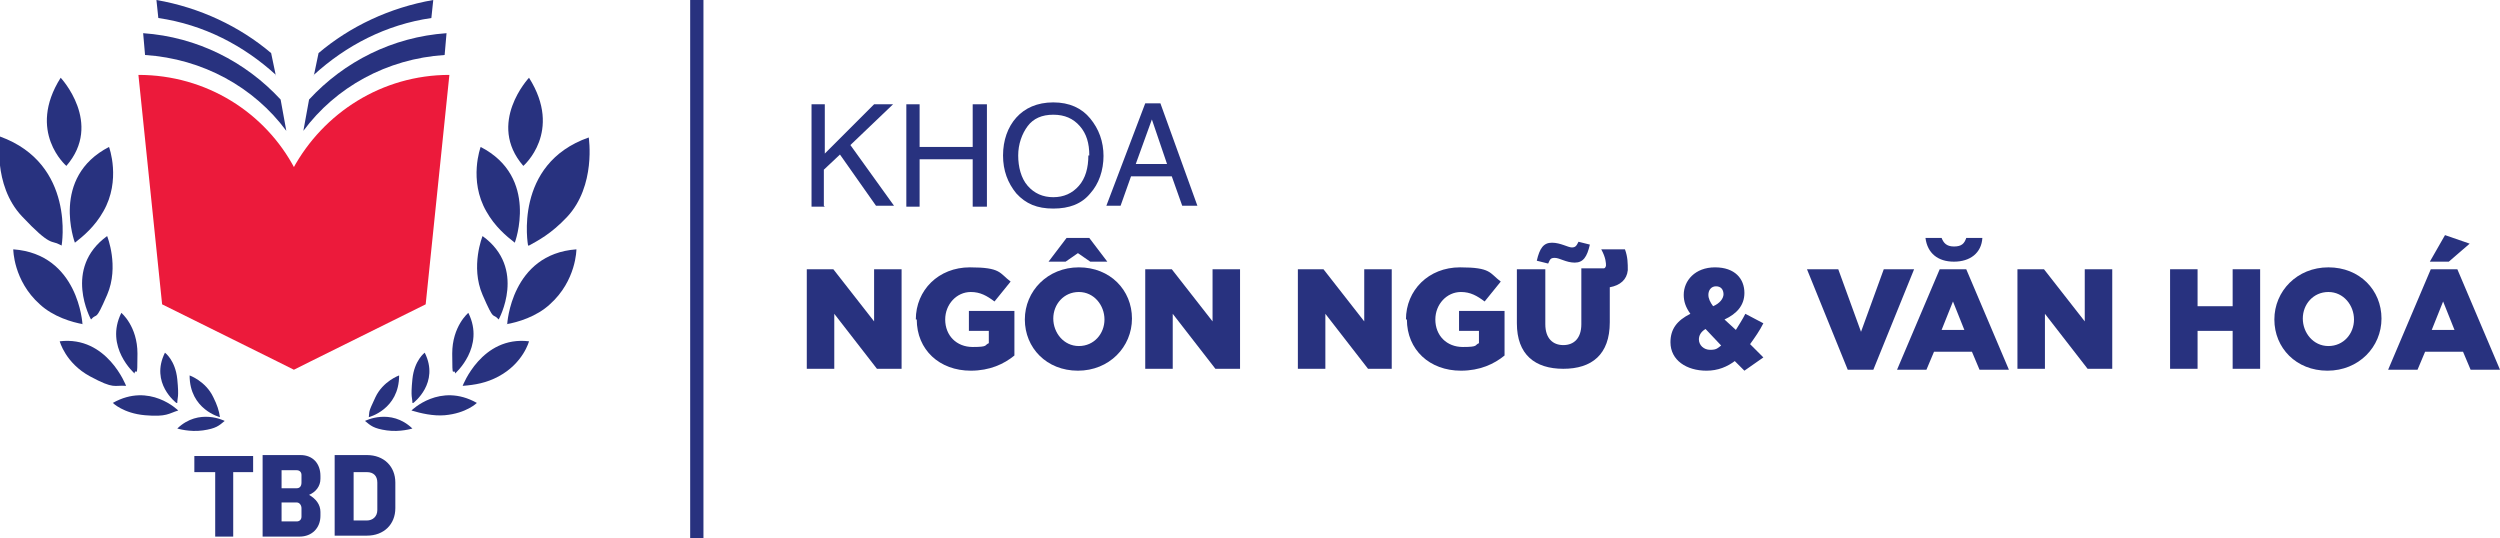 <?xml version="1.0" encoding="UTF-8"?>
<svg id="Layer_1" xmlns="http://www.w3.org/2000/svg" version="1.1" viewBox="0 0 263.7 56.8">
  <!-- Generator: Adobe Illustrator 29.1.0, SVG Export Plug-In . SVG Version: 2.1.0 Build 142)  -->
  <defs>
    <style>
      .st0 {
        fill: #28327f;
      }

      .st1 {
        fill: #ec1a3b;
      }
    </style>
  </defs>
  <rect class="st0" x="72.8" y="0" width="1.4" height="56.8"/>
  <g>
    <g>
      <g>
        <path class="st0" d="M6.4,8.2s4.5,4.8.6,9.3c0,0-4.2-3.6-.6-9.3Z"/>
        <path class="st0" d="M23.2,44s-3.2-.8-3.2-4.4c0,0,1.7.6,2.5,2.3.4.8.6,1.4.7,2.1Z"/>
        <path class="st0" d="M18.6,42.5s-2.8-2.1-1.2-5.3c0,0,1.1.8,1.3,2.8s0,1.9,0,2.5Z"/>
        <path class="st0" d="M14.2,39.4s-3.2-2.8-1.4-6.4c0,0,1.7,1.4,1.7,4.3s-.1,1.5-.3,2Z"/>
        <path class="st0" d="M9.6,33.7s-3-5.4,1.7-8.8c0,0,1.3,3.2,0,6.2s-1,1.8-1.7,2.6Z"/>
        <path class="st0" d="M7.9,25.6s-2.6-6.9,3.6-10.1c0,0,1.3,3.5-.6,6.8-.9,1.6-2.1,2.6-3,3.3Z"/>
        <path class="st0" d="M6.5,25.9S8,17.3,0,14.4c0,0-.8,5.1,2.3,8.4s3.1,2.5,4,3Z"/>
        <path class="st0" d="M8.7,34.2s-.4-7.4-7.3-7.9c0,0,0,3.3,2.8,5.8,1.4,1.3,3.4,1.9,4.6,2.1Z"/>
        <path class="st0" d="M13.3,40.7s-2-5.3-7-4.7c0,0,.6,2.3,3.2,3.7s2.5.9,3.8,1Z"/>
        <path class="st0" d="M18.8,43.3s-3-3-6.9-.8c0,0,1.1,1.1,3.4,1.3s2.5-.2,3.5-.5Z"/>
        <path class="st0" d="M23.7,44.4s-2.7-1.4-5,.8c0,0,1.3.4,2.7.2s1.7-.5,2.3-1Z"/>
      </g>
      <g>
        <path class="st0" d="M55.8,8.2s-4.5,4.8-.6,9.3c0,0,4.2-3.6.6-9.3Z"/>
        <path class="st0" d="M38.9,44s3.2-.8,3.2-4.4c0,0-1.7.6-2.5,2.3s-.6,1.4-.7,2.1Z"/>
        <path class="st0" d="M43.6,42.5s2.8-2.1,1.2-5.3c0,0-1.1.8-1.3,2.8s0,1.9,0,2.5Z"/>
        <path class="st0" d="M48,39.4s3.2-2.8,1.4-6.4c0,0-1.7,1.4-1.7,4.3s.1,1.5.3,2Z"/>
        <path class="st0" d="M52.6,33.7s3-5.4-1.7-8.8c0,0-1.3,3.2,0,6.2s1,1.8,1.7,2.6Z"/>
        <path class="st0" d="M54.3,25.6s2.6-6.9-3.6-10.1c0,0-1.3,3.5.6,6.8.9,1.6,2.1,2.6,3,3.3Z"/>
        <path class="st0" d="M55.7,25.9s-1.6-8.6,6.4-11.4c0,0,.8,5.1-2.3,8.4-1.7,1.8-3.1,2.5-4,3Z"/>
        <path class="st0" d="M53.5,34.2s.4-7.4,7.3-7.9c0,0,0,3.3-2.8,5.8-1.4,1.3-3.4,1.9-4.6,2.1Z"/>
        <path class="st0" d="M48.8,40.7s2-5.3,7-4.7c0,0-.6,2.3-3.2,3.7-1.3.7-2.5.9-3.8,1Z"/>
        <path class="st0" d="M43.4,43.3s3-3,6.9-.8c0,0-1.1,1.1-3.4,1.3-1.2.1-2.5-.2-3.5-.5Z"/>
        <path class="st0" d="M38.5,44.4s2.7-1.4,5,.8c0,0-1.3.4-2.7.2s-1.7-.5-2.3-1Z"/>
      </g>
    </g>
    <g>
      <path class="st0" d="M22.6,49.8h-2.1v-1.7h6.2v1.7h-2.1v6.8h-1.9v-6.8Z"/>
      <path class="st0" d="M27.8,48h3.9c1.3,0,2.1.9,2.1,2.2v.3c0,.8-.5,1.4-1.2,1.7h0c.7.4,1.2,1,1.2,1.8v.4c0,1.3-.9,2.2-2.2,2.2h-3.9v-8.6ZM31.3,51.5c.3,0,.5-.2.5-.6v-.8c0-.3-.2-.5-.5-.5h-1.6v1.9h1.6ZM31.3,55c.3,0,.5-.2.5-.5v-.9c0-.3-.2-.6-.5-.6h-1.6v2h1.6Z"/>
      <path class="st0" d="M35.3,48h3.4c1.8,0,3,1.2,3,2.9v2.7c0,1.7-1.2,2.9-3,2.9h-3.4v-8.6ZM38.7,54.9c.6,0,1.1-.4,1.1-1.1v-2.9c0-.7-.4-1.1-1.1-1.1h-1.4v5.1h1.4Z"/>
    </g>
    <g>
      <path class="st1" d="M31.1,17.8c-3.1-5.9-9.3-9.9-16.5-9.9l2.5,24.2,12.1,6,1.8.9,1.8-.9,12.1-6,2.5-24.2c-7.1,0-13.3,4-16.5,9.9Z"/>
      <g>
        <g>
          <path class="st0" d="M30.2,13.8l-.6-3.3c-3.7-4-8.8-6.6-14.5-7l.2,2.3c6.1.4,11.5,3.4,14.9,8Z"/>
          <path class="st0" d="M29.1,8l-.5-2.4C25.3,2.8,21.1.8,16.5,0l.2,1.9c4.8.7,9,2.9,12.4,6Z"/>
        </g>
        <g>
          <path class="st0" d="M32,13.8l.6-3.3c3.7-4,8.8-6.6,14.5-7l-.2,2.3c-6.1.4-11.5,3.4-14.9,8Z"/>
          <path class="st0" d="M33.1,8l.5-2.4C36.9,2.8,41.1.8,45.7,0l-.2,1.9c-4.8.7-9,2.9-12.4,6Z"/>
        </g>
      </g>
    </g>
  </g>
  <g>
    <path class="st0" d="M85.2,28.4h2.7l4.3,5.5v-5.5h2.9v10.5h-2.6l-4.5-5.8v5.8h-2.9v-10.5Z"/>
    <path class="st0" d="M96.6,33.7h0c0-3.1,2.4-5.5,5.7-5.5s3.1.6,4.3,1.5l-1.7,2.1c-.8-.6-1.5-1-2.5-1-1.5,0-2.7,1.3-2.7,2.9h0c0,1.7,1.2,2.9,2.9,2.9s1.2-.2,1.7-.4v-1.3h-2.1v-2.1h4.8v4.7c-1.1.9-2.6,1.6-4.6,1.6-3.3,0-5.7-2.2-5.7-5.4Z"/>
    <path class="st0" d="M108.1,33.7h0c0-3,2.4-5.5,5.7-5.5s5.6,2.4,5.6,5.4h0c0,3-2.4,5.5-5.7,5.5s-5.6-2.4-5.6-5.4ZM112.6,25.1h2.3l1.9,2.5h-1.8l-1.3-.9-1.3.9h-1.8l1.9-2.5ZM116.5,33.7h0c0-1.5-1.1-2.9-2.7-2.9s-2.7,1.3-2.7,2.8h0c0,1.5,1.1,2.9,2.7,2.9s2.7-1.3,2.7-2.8Z"/>
    <path class="st0" d="M120.9,28.4h2.7l4.3,5.5v-5.5h2.9v10.5h-2.6l-4.5-5.8v5.8h-2.9v-10.5Z"/>
    <path class="st0" d="M136.9,28.4h2.7l4.3,5.5v-5.5h2.9v10.5h-2.5l-4.5-5.8v5.8h-2.9v-10.5Z"/>
    <path class="st0" d="M148.3,33.7h0c0-3.1,2.4-5.5,5.7-5.5s3.1.6,4.3,1.5l-1.7,2.1c-.8-.6-1.5-1-2.5-1-1.5,0-2.7,1.3-2.7,2.9h0c0,1.7,1.2,2.9,2.9,2.9s1.2-.2,1.7-.4v-1.3h-2.1v-2.1h4.8v4.7c-1.1.9-2.6,1.6-4.6,1.6-3.3,0-5.7-2.2-5.7-5.4Z"/>
    <path class="st0" d="M160,34.3v-5.9h3v5.8c0,1.5.8,2.2,1.9,2.2s1.9-.7,1.9-2.2v-5.9h2.4c.1,0,.2-.2.2-.3,0-.2,0-.8-.5-1.7h2.5c.3.8.3,1.5.3,2.2-.1,1-.8,1.6-1.9,1.8v3.7c0,3.4-1.9,4.9-4.9,4.9s-4.9-1.5-4.9-4.8ZM162.1,27.5c.3-1.3.7-1.9,1.6-1.9s1.7.5,2.1.5.5-.2.7-.6l1.2.3c-.3,1.3-.7,1.9-1.6,1.9s-1.6-.5-2.1-.5-.5.2-.7.6l-1.2-.3Z"/>
    <path class="st0" d="M183.1,38c-.9.7-1.9,1.1-3.1,1.1-2.1,0-3.8-1.1-3.8-3h0c0-1.4.7-2.3,2.1-3-.5-.7-.7-1.3-.7-2h0c0-1.5,1.2-2.9,3.3-2.9s3.1,1.2,3.1,2.7h0c0,1.3-.8,2.2-2.1,2.8l1.2,1.1c.3-.5.7-1.1,1-1.7l1.9,1c-.4.8-.9,1.5-1.4,2.2l1.4,1.4-2,1.4-1.1-1.1ZM181.6,36.5l-1.7-1.8c-.5.3-.7.7-.7,1.1h0c0,.6.5,1.1,1.2,1.1s.8-.2,1.2-.5ZM181.8,31.1h0c0-.6-.3-.9-.8-.9s-.8.4-.8.9h0c0,.4.2.8.5,1.2.7-.3,1.1-.8,1.1-1.3Z"/>
    <path class="st0" d="M190.6,28.4h3.3l2.4,6.6,2.4-6.6h3.2l-4.3,10.6h-2.7l-4.3-10.6Z"/>
    <path class="st0" d="M204.6,28.4h2.8l4.5,10.6h-3.1l-.8-1.9h-4l-.8,1.9h-3.1l4.5-10.6ZM203.1,25.1h1.7c.2.5.5.9,1.3.9s1.1-.3,1.3-.9h1.7c-.1,1.6-1.3,2.5-3,2.5s-2.8-.9-3-2.5ZM207.2,34.8l-1.2-3-1.2,3h2.4Z"/>
    <path class="st0" d="M212.9,28.4h2.7l4.3,5.5v-5.5h2.9v10.5h-2.6l-4.5-5.8v5.8h-2.9v-10.5Z"/>
    <path class="st0" d="M228.9,28.4h2.9v3.9h3.7v-3.9h2.9v10.5h-2.9v-4h-3.7v4h-2.9v-10.5Z"/>
    <path class="st0" d="M239.9,33.7h0c0-3,2.4-5.5,5.7-5.5s5.6,2.4,5.6,5.4h0c0,3-2.4,5.5-5.7,5.5s-5.6-2.4-5.6-5.4ZM248.3,33.7h0c0-1.5-1.1-2.9-2.7-2.9s-2.7,1.3-2.7,2.8h0c0,1.5,1.1,2.9,2.7,2.9s2.7-1.3,2.7-2.8Z"/>
    <path class="st0" d="M256.4,28.4h2.8l4.5,10.6h-3.1l-.8-1.9h-4l-.8,1.9h-3.1l4.5-10.6ZM257.9,24.8l2.6.9-2.2,1.9h-2l1.6-2.8ZM258.9,34.8l-1.2-3-1.2,3h2.4Z"/>
  </g>
  <g>
    <path class="st0" d="M87,21.8h-1.4v-10.8h1.4v5.2l5.2-5.2h2l-4.5,4.3,4.6,6.4h-1.9l-3.8-5.4-1.7,1.6v3.8Z"/>
    <path class="st0" d="M104.1,21.8h-1.5v-5h-5.6v5h-1.4v-10.8h1.4v4.5h5.6v-4.5h1.5v10.8Z"/>
    <path class="st0" d="M116.4,16.4c0,1.6-.5,3-1.4,4-.9,1.1-2.2,1.6-3.9,1.6s-2.9-.5-3.9-1.6c-.9-1.1-1.4-2.4-1.4-4s.5-3,1.4-4,2.2-1.6,3.9-1.6,3,.6,3.9,1.7,1.4,2.4,1.4,4ZM114.9,16.4c0-1.3-.3-2.3-1-3.1-.7-.8-1.6-1.2-2.8-1.2s-2.1.4-2.7,1.2-1,1.9-1,3.1.3,2.4,1,3.2,1.6,1.2,2.7,1.2,2-.4,2.7-1.2c.7-.8,1-1.9,1-3.2Z"/>
    <path class="st0" d="M119.3,18.6l-1.1,3.1h-1.5l4.1-10.8h1.6l3.9,10.8h-1.6l-1.1-3.1h-4.3ZM123.1,17.3l-1.6-4.7h0l-1.7,4.7h3.3Z"/>
  </g>
</svg>
